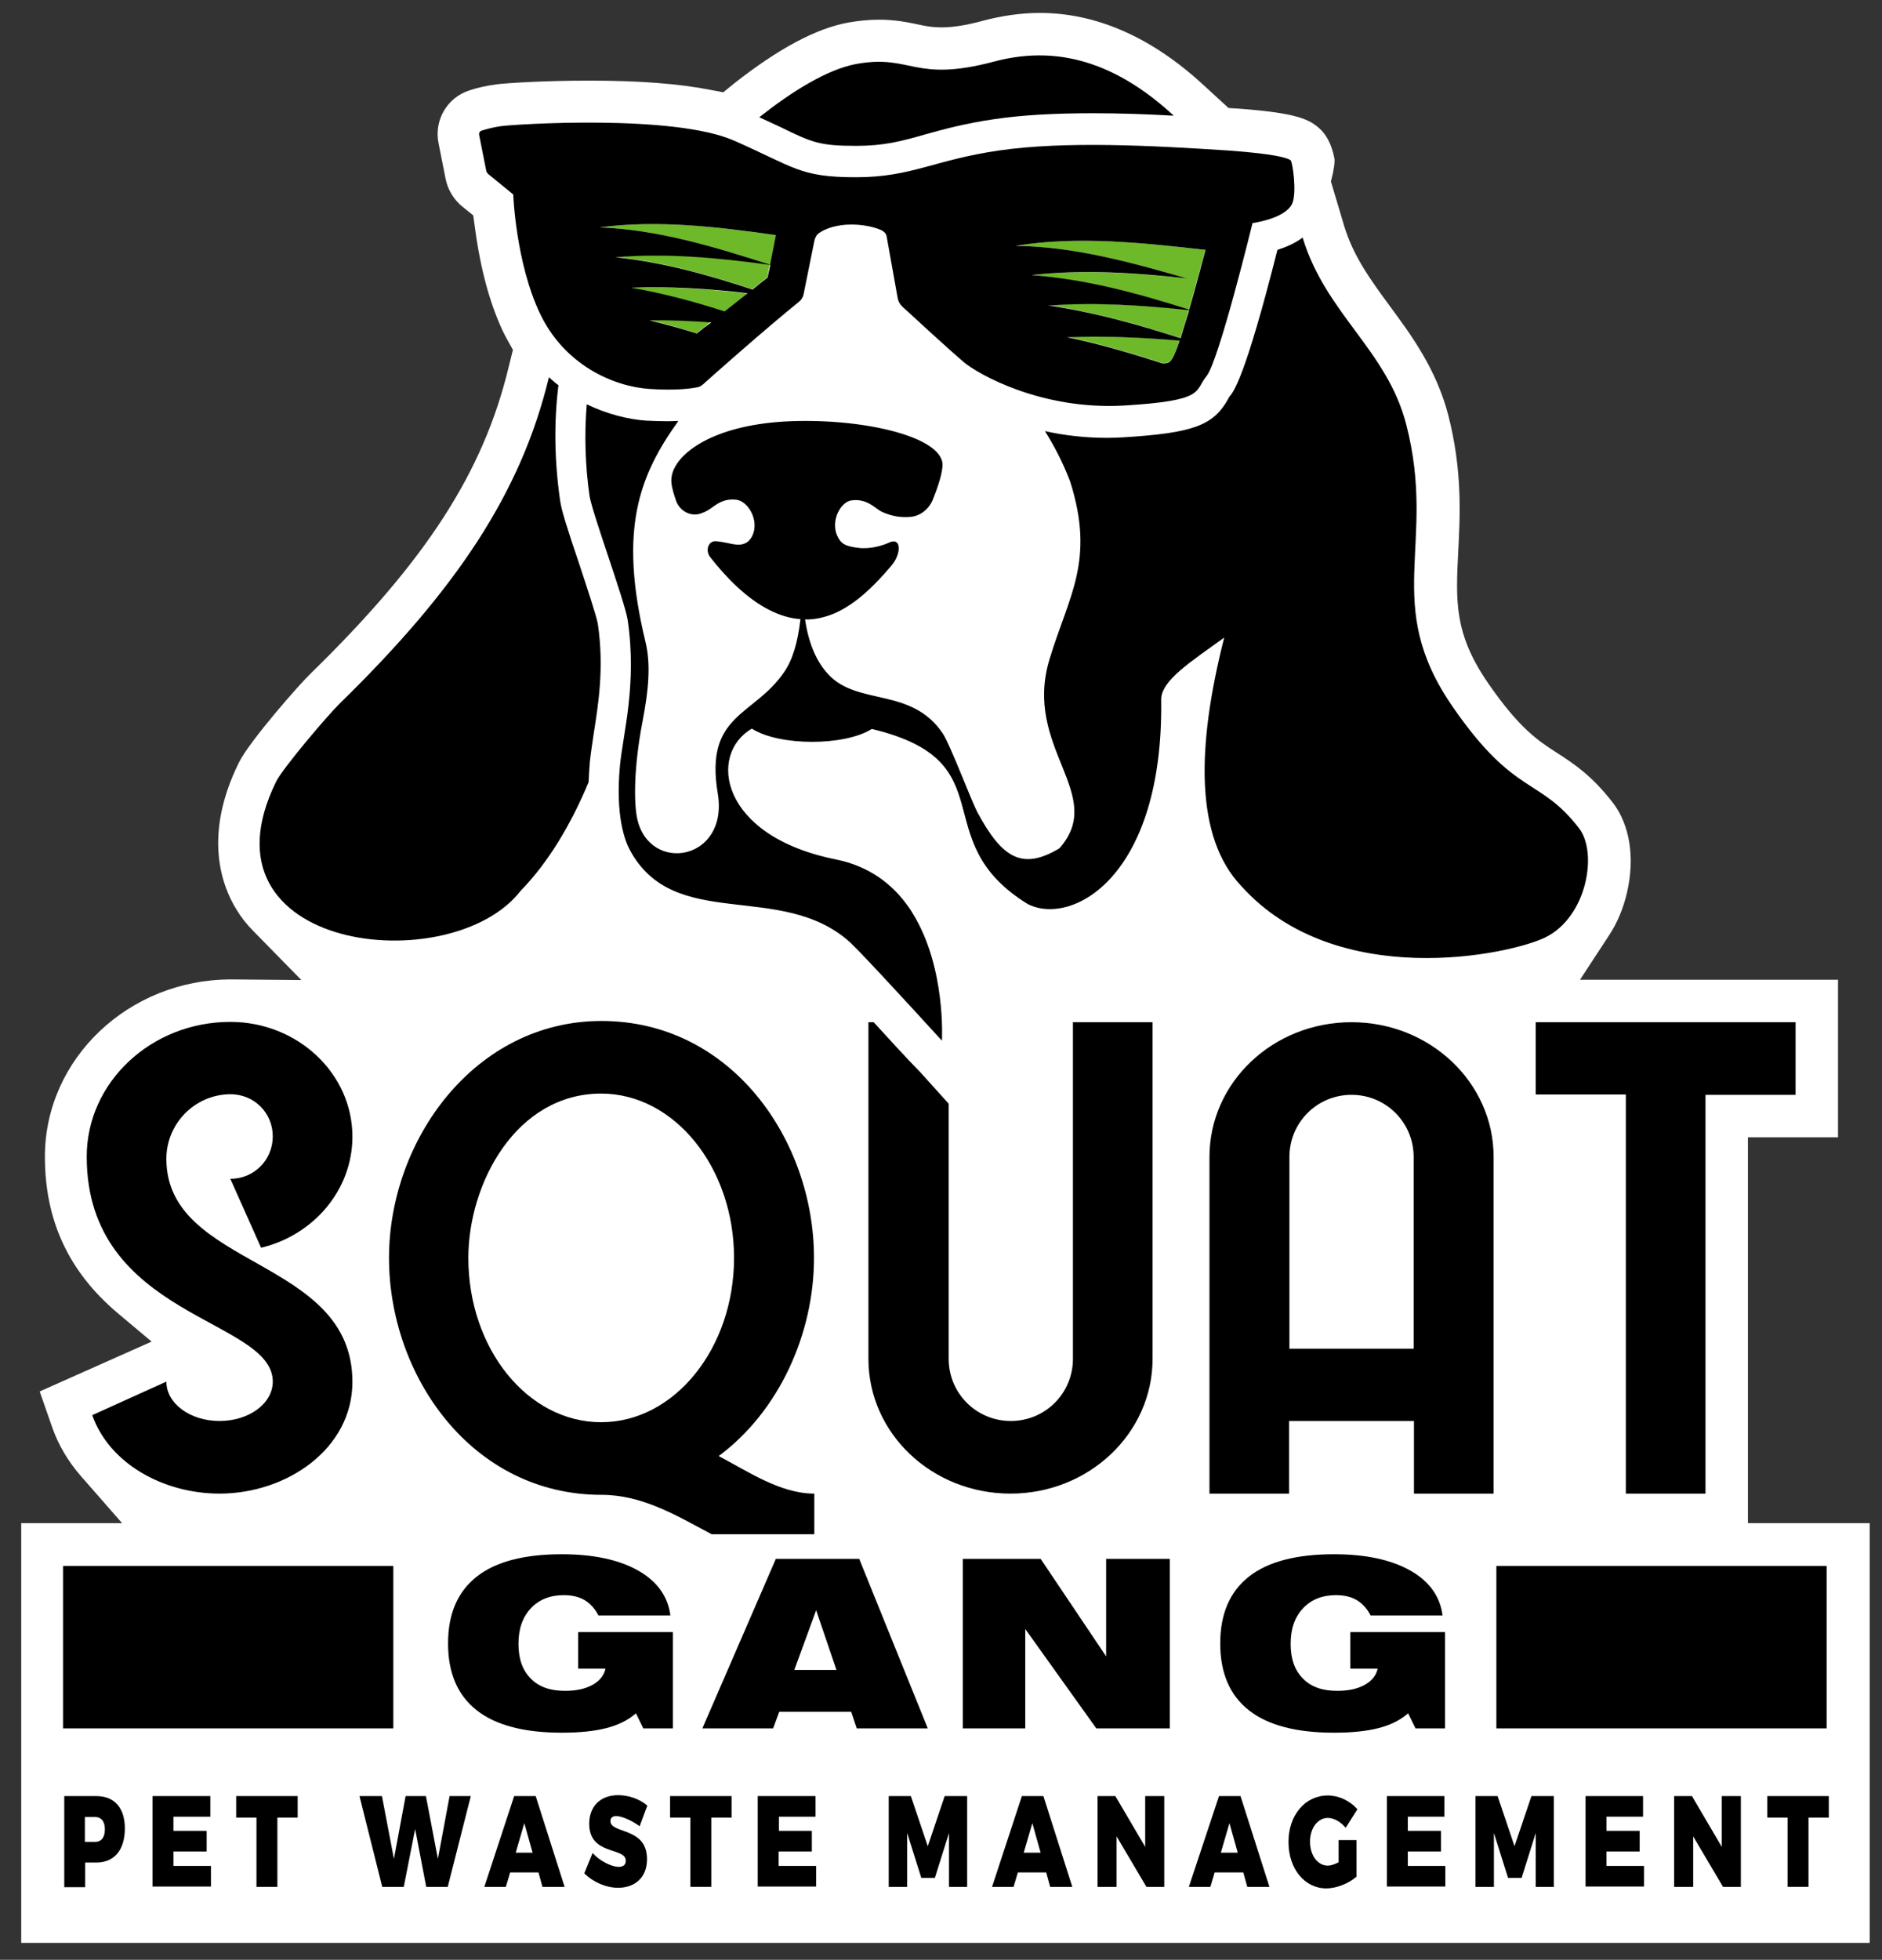 <svg xmlns="http://www.w3.org/2000/svg" xmlns:xlink="http://www.w3.org/1999/xlink" id="Layer_1" x="0px" y="0px" viewBox="0 0 612 636.9" xml:space="preserve"><rect x="0" y="0" width="612" height="636.9" fill="#333333" stroke="none"/><g>	<g>		<path fill="#FFFFFF" d="M6.9,631.4V495h32.8l-13.4-15.3c-4.1-4.7-7.2-9.9-9.2-15.5l-4.2-12L49.3,436l-11.2-9.4    c-15.8-13.4-23.5-30-23.5-50.7c0-31.8,27.2-57.6,60.5-57.6l0.6,0l22.3,0.2l-15.5-15.8c-2.2-2.2-4.1-4.6-5.6-7.1    c-4.7-7.6-11-24,0.8-47.8c3.4-6.9,19.8-25.6,23.5-29.1c37.4-36.5,56-65.3,64.2-99.4l1.4-5.6l-1.9-3.4c-0.5-0.9-0.9-1.7-1.3-2.5    c-5.5-11.6-8-24.9-9.2-34.1l-0.5-3.7l-3.6-2.9c-2.8-2.3-4.7-5.5-5.4-9l-2.3-11.6c-1.5-7.4,2.8-14.8,10-17.1c2-0.7,5.2-1.5,8.9-2    c3.2-0.4,15.6-1.2,30.1-1.2c16.3,0,29.2,1,39.4,3l4.2,0.8l3.3-2.7c14.6-11.5,26.9-18.1,37.5-20c3.5-0.6,6.7-0.9,9.9-0.9    c5.1,0,9.1,0.8,12.4,1.5c3.2,0.7,5.1,1,7.9,1c3.6,0,8.2-0.7,13.6-2.2c6.1-1.6,12.3-2.5,18.3-2.5c18.3,0,36.2,7.8,53,23.2l8.4,7.7    l3.2,0.2c19,1.4,22.9,3.5,26.1,6.2c2.5,2.1,4.2,5.4,5.1,9.8c0.3,1.3-0.3,4.6-0.8,6.4l-0.3,1.3l4.3,14.4c3,9.9,8.5,17.4,14.8,26    c7.1,9.6,15.1,20.5,19,35.3c4.7,18.1,3.9,32.8,3.3,44.5c-0.8,16.1-1.4,26.7,9.7,42.8c10.2,14.8,16.4,18.8,22.3,22.6    c5.6,3.6,11.4,7.4,18.3,16.3c5.5,7.2,7.2,17.8,4.6,29.1c-1.2,5.2-3.2,10-6,14.2l-9.3,14.2h83.9v51.2h-29.3V495H608v136.4H6.9z"></path>		<g>			<rect x="20.5" y="508.9" width="107.4" height="52.8"></rect>			<rect x="486.6" y="508.9" width="107.4" height="52.8"></rect>			<path d="M228.4,561.7l23.9-55.1h27.1l22.3,55.1h-23.1l-1.8-5.4h-23.4l-2,5.4H228.4z M258.3,542.7H272l-6.6-19.4L258.3,542.7z"></path>			<path d="M313.1,561.7v-55.1h25.3l21.3,31.7v-31.7h20.7v55.1h-23.9l-23.1-32.3v32.3H313.1z"></path>			<path d="M457.9,556.8c-2.5,2.2-5.7,3.8-9.6,4.8c-3.9,1-8.7,1.5-14.5,1.5c-12.2,0-21.5-2.4-27.7-7.3c-6.2-4.9-9.3-12.1-9.3-21.7     c0-9.6,3.1-16.8,9.3-21.7c6.2-4.9,15.5-7.3,27.7-7.3c10.3,0,18.6,1.8,24.8,5.3c6.2,3.5,9.7,8.4,10.5,14.6h-23.4     c-1.1-2.2-2.7-3.9-4.5-5c-1.9-1.1-4.1-1.6-6.8-1.6c-4.4,0-8,1.4-10.7,4.3c-2.7,2.9-4,6.7-4,11.5c0,4.9,1.3,8.6,4,11.3     c2.6,2.7,6.3,4,11.1,4c3.6,0,6.5-0.6,8.9-1.9c2.4-1.3,3.8-3.1,4.3-5.3h-8.9v-11.9h30.8v31.3h-9.6L457.9,556.8z"></path>			<path d="M206.8,556.8c-2.5,2.2-5.7,3.8-9.6,4.8c-3.9,1-8.7,1.5-14.5,1.5c-12.2,0-21.5-2.4-27.7-7.3c-6.2-4.9-9.3-12.1-9.3-21.7     c0-9.6,3.1-16.8,9.3-21.7c6.2-4.9,15.5-7.3,27.7-7.3c10.3,0,18.6,1.8,24.8,5.3c6.2,3.5,9.7,8.4,10.5,14.6h-23.4     c-1.1-2.2-2.7-3.9-4.5-5c-1.9-1.1-4.1-1.6-6.8-1.6c-4.4,0-8,1.4-10.7,4.3c-2.7,2.9-4,6.7-4,11.5c0,4.9,1.3,8.6,4,11.3     c2.6,2.7,6.3,4,11.1,4c3.6,0,6.5-0.6,8.9-1.9c2.4-1.3,3.8-3.1,4.3-5.3H188v-11.9h30.8v31.3h-9.6L206.8,556.8z"></path>			<g>				<path d="M284.1,332.2h-1.7v109.4c0,24.2,20.6,43.8,46.2,43.8c25.5,0,46.2-19.6,46.2-43.8V332.2h-25.9v109.4      c0,11.2-9,20.2-20.2,20.2s-20.2-9-20.2-20.2v-82.9l-9.1-10.1C294.8,343.9,289.2,337.8,284.1,332.2z"></path>				<g>					<g>						<path d="M110.5,228.6c-3.9,3.8-18.6,21.1-20.7,25.4c-27.3,55.4,57,64.6,79.5,35.5c8.9-9.1,16.3-21.4,22.1-35.3        c0.1-2,0.2-4.2,0.4-6.5c0.3-2.9,0.8-6.1,1.3-9.5c1.5-9.5,3.4-21.3,1.3-35.5c-0.4-2.4-3.8-12.6-6-19.3        c-4.1-12.1-5.9-17.8-6.3-21c-1.8-12.7-2-25.2-0.5-37.2c-1.1-0.8-2.1-1.7-3.1-2.6C169.4,160.4,148.1,191.9,110.5,228.6z"></path>						<path d="M513.5,269.2c-12.9-16.8-20.8-10.1-41.1-39.5c-23.3-33.7-5-52.5-15.1-91.7c-6.2-24.2-26.2-36-33.7-60.8        c-2.5,1.9-5.4,3.1-8.2,4c-10.5,41.6-14.3,46.2-15.6,47.7c-0.1,0.1-0.3,0.5-0.5,0.9c-4.8,8.5-11.4,10.9-33.6,12.3        c-1.9,0.1-3.7,0.2-5.6,0.2c-7.3,0-14.1-0.8-20.3-2.2c3,4.8,5.8,10.1,8.2,16.4c8.2,25.8-0.5,37.2-6.7,57.7        c-8.8,28.9,18.8,43.9,3.2,61.5c-11.9,7.1-18.5,3.5-26.7-11.8c-1.9-3.6-8.9-22.1-11.2-25.5c-10.2-15.2-27.6-8.9-37.2-19.2        c-3.3-3.5-6.3-9-7.6-17.9c0.5,0,1,0,1.5,0c3-0.2,5.9-1,8.6-2.2c6.7-3.1,12.6-8.9,18-15.3c3.3-3.9,3.2-9.3-0.7-7.5        c-4.6,2.1-8.6,1.9-9.6,1.8c-4.8-0.5-6.2-1.4-7.4-4.1c-2.1-4.9,1.2-11,4.8-11.4c5.1-0.6,7.5,2.6,9.7,3.7        c3.7,1.7,6.7,1.9,9.2,1.7c3.2-0.2,6-2.4,7.3-5.3c2.1-5.1,3.3-9.3,3.3-11.7c-0.2-9.4-27.3-15.4-51.6-14        c-11.4,0.7-20.1,3.2-26.2,6.5c-7,3.8-10.5,8.6-10.4,12.8c0,1.2,0.4,2.8,1,4.8c0.2,0.6,0.4,1.2,0.6,1.8        c1.3,3.3,4.9,5.2,8.2,3.9c0.5-0.2,1.1-0.4,1.6-0.7c2.2-1,4.6-4.3,9.7-3.7c3.6,0.4,7,5.8,5.7,10.5c-0.7,2.5-2.4,4.3-5.4,4.1        c-2.4-0.2-3.1-0.7-6.7-1.1c-2.7-0.3-3.7,3-2.1,5.1c5.3,6.8,12,13.6,19.4,17.3c3.2,1.6,6.6,2.7,10,2.9        c-0.9,7.8-2.6,13.4-5.5,17.5c-9.8,14.1-25.7,13.4-21.4,39.1c3.7,22-22.3,26.3-26.2,8.2c-1.1-5.2-1.1-16.7,1.7-31.3        c2-10.3,2.8-18.7,1-26.1c-8.9-36.8-1.9-54.2,10.7-71.8c-1.1,0-2.2,0.1-3.5,0.1c-2.2,0-4.5-0.1-7-0.2        c-5.8-0.4-12.6-2.1-19.3-5.3c-0.8,9.9-0.5,19.9,0.9,29.7c0.8,5.4,11.4,34.1,12.4,40.3c3.1,21-1.5,37-2.5,47.4        c-1.5,16.1,1.5,24.2,3.2,27.4c14.5,27,49.3,9.8,71.7,30.1c0.1,0.1,0.2,0.2,0.4,0.4c0.5,0.5,1.2,1.2,2.1,2.1        c7.7,7.9,27.3,29.4,27.3,29.4s1.4-23.6-9.4-41.2c-0.5-0.9-1.1-1.8-1.7-2.6c-5.1-7.1-12.5-12.9-23.4-15.1        c-37.9-7.6-41.6-34.3-27.3-42.5c8.9,5.7,30.1,5.7,39,0.1c44.4,10.6,16.8,36,50.7,56.9c14.3,7.3,44.2-8.7,43.4-66.4        c-0.1-6.2,9.6-12.3,20.5-20.2c-9,35.4-9.6,64.9,5.6,80.8c30.9,34.3,87.4,22.3,98.9,16.6C516.1,297.9,519.6,277.1,513.5,269.2z        "></path>						<path d="M278.4,47.4c9.1,0,14.7-1.5,22.4-3.7c6.1-1.7,13-3.6,22.7-5c8.9-1.3,19.3-1.9,31.9-1.9c8.7,0,17.6,0.3,26.3,0.8        c-16.2-14.9-35.2-23.8-58.4-17.6c-26.3,7-26.8-2.5-44.9,0.8c-9.6,1.8-21.1,9.1-31.5,17.3c2.7,1.2,5.1,2.4,7.1,3.3        C264.1,46.3,266.5,47.4,278.4,47.4z"></path>					</g>					<g>						<path fill="#6DB929" d="M340.8,99.2c14.8,2.1,28.9,6.1,43,10.6c0.8-2.5,1.8-5.6,2.8-9.2C371.4,99.2,356,98.2,340.8,99.2z"></path>						<path fill="#6DB929" d="M347,109.5c10.6,2.2,20.8,5.2,31,8.5c1.4,0.1,2.2-0.4,2.2-0.4s0.7-0.3,1.7-2.5c1.1-2.4,1-2.5,1.7-4.5        C371.4,109.7,359.2,109.1,347,109.5z"></path>						<path fill="#6DB929" d="M195,73.9c18.8,0.7,37.3,6.3,55.4,12.1l1.9-9.6C233.3,73.7,213.9,71.4,195,73.9z"></path>						<path fill="#6DB929" d="M200,83.5c15.4,1.6,30.1,5.7,44.6,10.5c1.8-1.4,3.5-2.8,4.9-3.9l0.8-4.2        C233.7,83.7,216.7,82.1,200,83.5z"></path>						<path fill="#6DB929" d="M205.2,93.6c10.4,1.8,20.4,4.5,30.3,7.7c1-0.8,4.5-3.5,7.5-5.9C230.5,93.9,217.8,93,205.2,93.6z"></path>						<path fill="#6DB929" d="M226.6,108.3c0.2-0.2,0.4-0.3,0.5-0.5c0.8-0.6,2.2-1.7,4-3.2c-6.7-0.5-13.4-0.7-20.1-0.7        C216.4,105.3,221.5,106.7,226.6,108.3z"></path>						<path fill="#6DB929" d="M330.1,79.9c18.9,0.2,37.6,5.3,55.8,10.6c-16.8-1.8-33.9-3-50.6-1.1c17.7,1.4,34.6,6,51.3,11.2        c1.9-6.4,4.9-17.9,5.3-19.4C371.5,78.9,350.3,76.6,330.1,79.9z"></path>						<path fill="#6DB929" d="M235.6,101.2L235.6,101.2C235.2,101.5,235.2,101.6,235.6,101.2z"></path>						<path fill="#6DB929" d="M383.6,110.7C383.6,110.6,383.6,110.6,383.6,110.7C383.6,110.6,383.6,110.6,383.6,110.7L383.6,110.7z"></path>						<path fill="#6DB929" d="M386.7,100.6L386.7,100.6C386.7,100.6,386.7,100.6,386.7,100.6C386.7,100.6,386.7,100.6,386.7,100.6z"></path>						<path fill="#6DB929" d="M392,81.2C392.1,81,392.1,81,392,81.2C392,81.2,392,81.2,392,81.2z"></path>					</g>					<path d="M419.7,52.1c-1-0.8-5.2-2.1-20.5-3.2c-24.5-1.6-52.9-3.1-74.3,0c-21.3,3.1-28.4,8.7-46.6,8.7       c-18.2,0-19.8-3.2-39.6-11.9c-19.8-8.7-71.6-5.3-75.8-4.7c-2.8,0.4-5.2,1.1-6.4,1.5c-0.5,0.2-0.8,0.7-0.7,1.3l2.3,11.6       c0.1,0.4,0.3,0.8,0.6,1.1l8.2,6.7c0,0,0.8,22.1,8.7,38.7c7.9,16.6,23.7,23.7,35.6,24.5c9.1,0.6,14-0.2,15.8-0.6       c0.5-0.1,1-0.4,1.4-0.7c3.3-3,21.2-18.8,31.5-27.1c0.7-0.6,1.2-1.4,1.4-2.3l3.5-17.3c0.1-0.7,0.6-1.9,1.2-2.4       c0.9-0.7,3.2-2.2,7.5-2.8c5.1-0.7,10.2,0.3,13.1,1.6c0.8,0.4,1.5,1,1.7,1.9l3.6,20.1c0.2,1.2,0.8,2.2,1.7,3       c4,3.7,15.8,14.5,19.7,17.8c4.7,4,25.3,15.7,52.1,14.2c26.9-1.6,22.9-4.7,26.9-9.5c4-4.7,15-49.8,15-49.8s10.6-1.4,12.9-6.3       C421.8,62.5,420.3,52.6,419.7,52.1z M227.2,107.9c-0.2,0.1-0.4,0.3-0.5,0.5c-5.1-1.6-10.3-3-15.5-4.3       c6.7-0.1,13.4,0.2,20.1,0.7C229.4,106.1,227.9,107.3,227.2,107.9z M235.6,101.2C235.2,101.6,235.2,101.5,235.6,101.2       c-9.9-3.2-20-5.9-30.3-7.7c12.6-0.5,25.2,0.3,37.8,1.8C240.1,97.7,236.6,100.4,235.6,101.2L235.6,101.2z M249.6,90.2       c-1.4,1.1-3.1,2.4-4.9,3.9c-14.5-4.8-29.2-8.9-44.6-10.5c16.7-1.4,33.7,0.2,50.4,2.5L249.6,90.2z M250.4,86       c-18.1-5.8-36.5-11.4-55.4-12.1c18.8-2.5,38.3-0.2,57.3,2.5L250.4,86z M383.6,110.7L383.6,110.7c-0.7,2-0.6,2-1.7,4.5       c-1,2.2-1.7,2.5-1.7,2.5s-0.7,0.5-2.2,0.4c-10.2-3.3-20.4-6.3-31-8.5C359.2,109.1,371.4,109.7,383.6,110.7       C383.6,110.6,383.6,110.6,383.6,110.7C383.6,110.6,383.6,110.6,383.6,110.7z M383.9,109.9c-14.1-4.5-28.2-8.5-43-10.6       c15.2-1.1,30.6-0.1,45.8,1.5C385.6,104.2,384.7,107.4,383.9,109.9z M392,81.2C392,81.2,392,81.2,392,81.2       c-0.4,1.5-3.4,13-5.3,19.4h0c0,0,0,0,0,0c0,0,0,0,0,0c-16.8-5.3-33.6-9.9-51.3-11.2c16.7-1.9,33.8-0.8,50.6,1.1       c-18.3-5.3-36.9-10.4-55.8-10.6C350.3,76.6,371.5,78.9,392,81.2C392.1,81,392.1,81,392,81.2z"></path>				</g>				<path d="M54.1,376.6c0,35.8,60.5,31.8,60.5,72.5c0,21.8-21.4,36.3-43.2,36.3c-18.3,0-35.9-9.8-41.4-25.5L54.1,449      c0,7.1,7.7,12.8,17.3,12.8c9.6,0,17.3-5.7,17.3-12.8c0-20.6-60.5-20.6-60.5-73.1c0-24.2,21-43.8,46.7-43.8      c21.8,0,39.7,16.7,39.7,37.3c0,17.3-12.6,32-29.7,36.1l-10-22.4c7.7,0,13.8-6.1,13.8-13.8c0-7.7-6.1-13.7-13.8-13.7      C63.3,355.7,54.1,365.2,54.1,376.6z"></path>				<path d="M264.7,485.4c-11,0-21.6-7.3-31-12.2c19.6-14.5,31-39.7,31-64.4c0-38.3-26.9-77-69.1-77c-41.2,0-69.1,38.7-69.1,77      c0,38.3,26.9,77,69.1,77c13.2,0,24.2,6.6,35.8,12.8h33.4V485.4z M195.5,462.2c-24,0-43.2-24-43.2-53.4      c0-24.2,15.5-53.4,43.2-53.4c23.8,0,43.2,24,43.2,53.4C238.7,438.2,219.3,462.2,195.5,462.2z"></path>				<path d="M459.7,461.8h-40.5v23.6h-25.9V376c0-24.2,20.6-43.8,46.2-43.8c25.5,0,46.2,19.6,46.2,43.8v109.4h-25.9V461.8z       M459.7,438.2V376c0-11.2-9-20.2-20.2-20.2s-20.2,9-20.2,20.2v62.3H459.7z"></path>				<path d="M499.4,332.2h84.5v23.6h-29.3v129.6h-25.9V355.7h-29.3V332.2z"></path>			</g>		</g>	</g>	<g>		<g>			<path d="M20.9,583.7h10.4c5.9,0,9.3,3.8,9.3,10.5c0,7-3.4,11.1-9.3,11.1h-3.6v8h-6.8V583.7z M30.9,598.6c2,0,3.2-1.4,3.2-4.1     c0-2.6-1.2-4-3.2-4h-3.3v8.1H30.9z"></path>			<path d="M49.7,583.7h18.7v6.7H56.4v4.6h10.8v6.7H56.4v4.7h12.2v6.7h-19V583.7z"></path>			<path d="M76.7,583.7h20.1v7h-6.6v22.5h-6.8v-22.5h-6.6V583.7z"></path>			<path d="M124.2,583.7l3.9,20.4l3.8-20.4l6.6,0l3.9,20.4l3.8-20.4h6.9l-7.5,29.5h-7l-3.6-18.8l-3.7,18.8h-7l-7.4-29.5H124.2z"></path>			<path d="M167.2,583.7h7l9.4,29.5h-7.2l-1.3-4.7h-9.2l-1.4,4.7h-7L167.2,583.7z M173.2,602.1l-2.7-9.6l-2.8,9.6H173.2z"></path>			<path d="M192.7,602.2c2.3,2.6,6.2,4.5,8.5,4.5c1.4,0,2.3-0.6,2.3-2c0-4.5-11.9-1.6-11.9-12c0-5.7,3.7-9.3,9.4-9.3     c3.5,0,7.1,1.3,9.5,3.4l-2.5,6.7c-2.3-1.7-5.7-3.3-7.6-3.3c-1.1,0-1.9,0.5-1.9,1.6c0,4.3,11.9,1.8,11.9,12.4     c0,6.3-4.3,9.3-9.4,9.3c-3.9,0-8.1-1.8-11-4.7L192.7,602.2z"></path>			<path d="M217.8,583.7h20.1v7h-6.6v22.5h-6.8v-22.5h-6.6V583.7z"></path>			<path d="M246.5,583.7h18.7v6.7h-11.9v4.6H264v6.7h-10.8v4.7h12.2v6.7h-19V583.7z"></path>			<path d="M288.9,583.7h7.3l5.5,16.3l5.5-16.3h7.3v29.5h-5.9l0-17.5l-4.6,14.6h-4.4l-4.6-14.6v17.5h-6V583.7z"></path>			<path d="M332.3,583.7h7l9.4,29.5h-7.2l-1.3-4.7h-9.2l-1.4,4.7h-7L332.3,583.7z M338.4,602.1l-2.7-9.6l-2.8,9.6H338.4z"></path>			<path d="M356.9,583.7h5.8l9.7,16.5v-16.5h6.2v29.5h-5.8l-9.7-16.4v16.4h-6.2V583.7z"></path>			<path d="M396.4,583.7h7l9.4,29.5h-7.2l-1.3-4.7H395l-1.4,4.7h-7L396.4,583.7z M402.5,602.1l-2.7-9.6l-2.8,9.6H402.5z"></path>			<path d="M431.8,583.5c3.5,0,7.2,1.7,9.6,4.5l-3.8,6c-1.6-1.9-3.8-3.2-5.8-3.2c-3.3,0-5.8,3.3-5.8,7.7c0,4.5,2.5,7.8,5.8,7.8     c0.9,0,2.2-0.4,3.5-1.1V598h5.8v11.9c-2.5,2.2-6.5,3.8-9.8,3.8c-7.1,0-12.3-6.4-12.3-15.1C419,589.9,424.4,583.5,431.8,583.5z"></path>			<path d="M451,583.7h18.7v6.7h-11.9v4.6h10.8v6.7h-10.8v4.7h12.2v6.7h-19V583.7z"></path>			<path d="M479.7,583.7h7.3l5.5,16.3l5.5-16.3h7.3v29.5h-5.9l0-17.5l-4.6,14.6h-4.4l-4.6-14.6v17.5h-6V583.7z"></path>			<path d="M515.6,583.7h18.7v6.7h-11.9v4.6h10.8v6.7h-10.8v4.7h12.2v6.7h-19V583.7z"></path>			<path d="M544.4,583.7h5.8l9.7,16.5v-16.5h6.2v29.5h-5.8l-9.7-16.4v16.4h-6.2V583.7z"></path>			<path d="M574.6,583.7h20.1v7h-6.6v22.5h-6.8v-22.5h-6.6V583.7z"></path>		</g>	</g></g></svg>